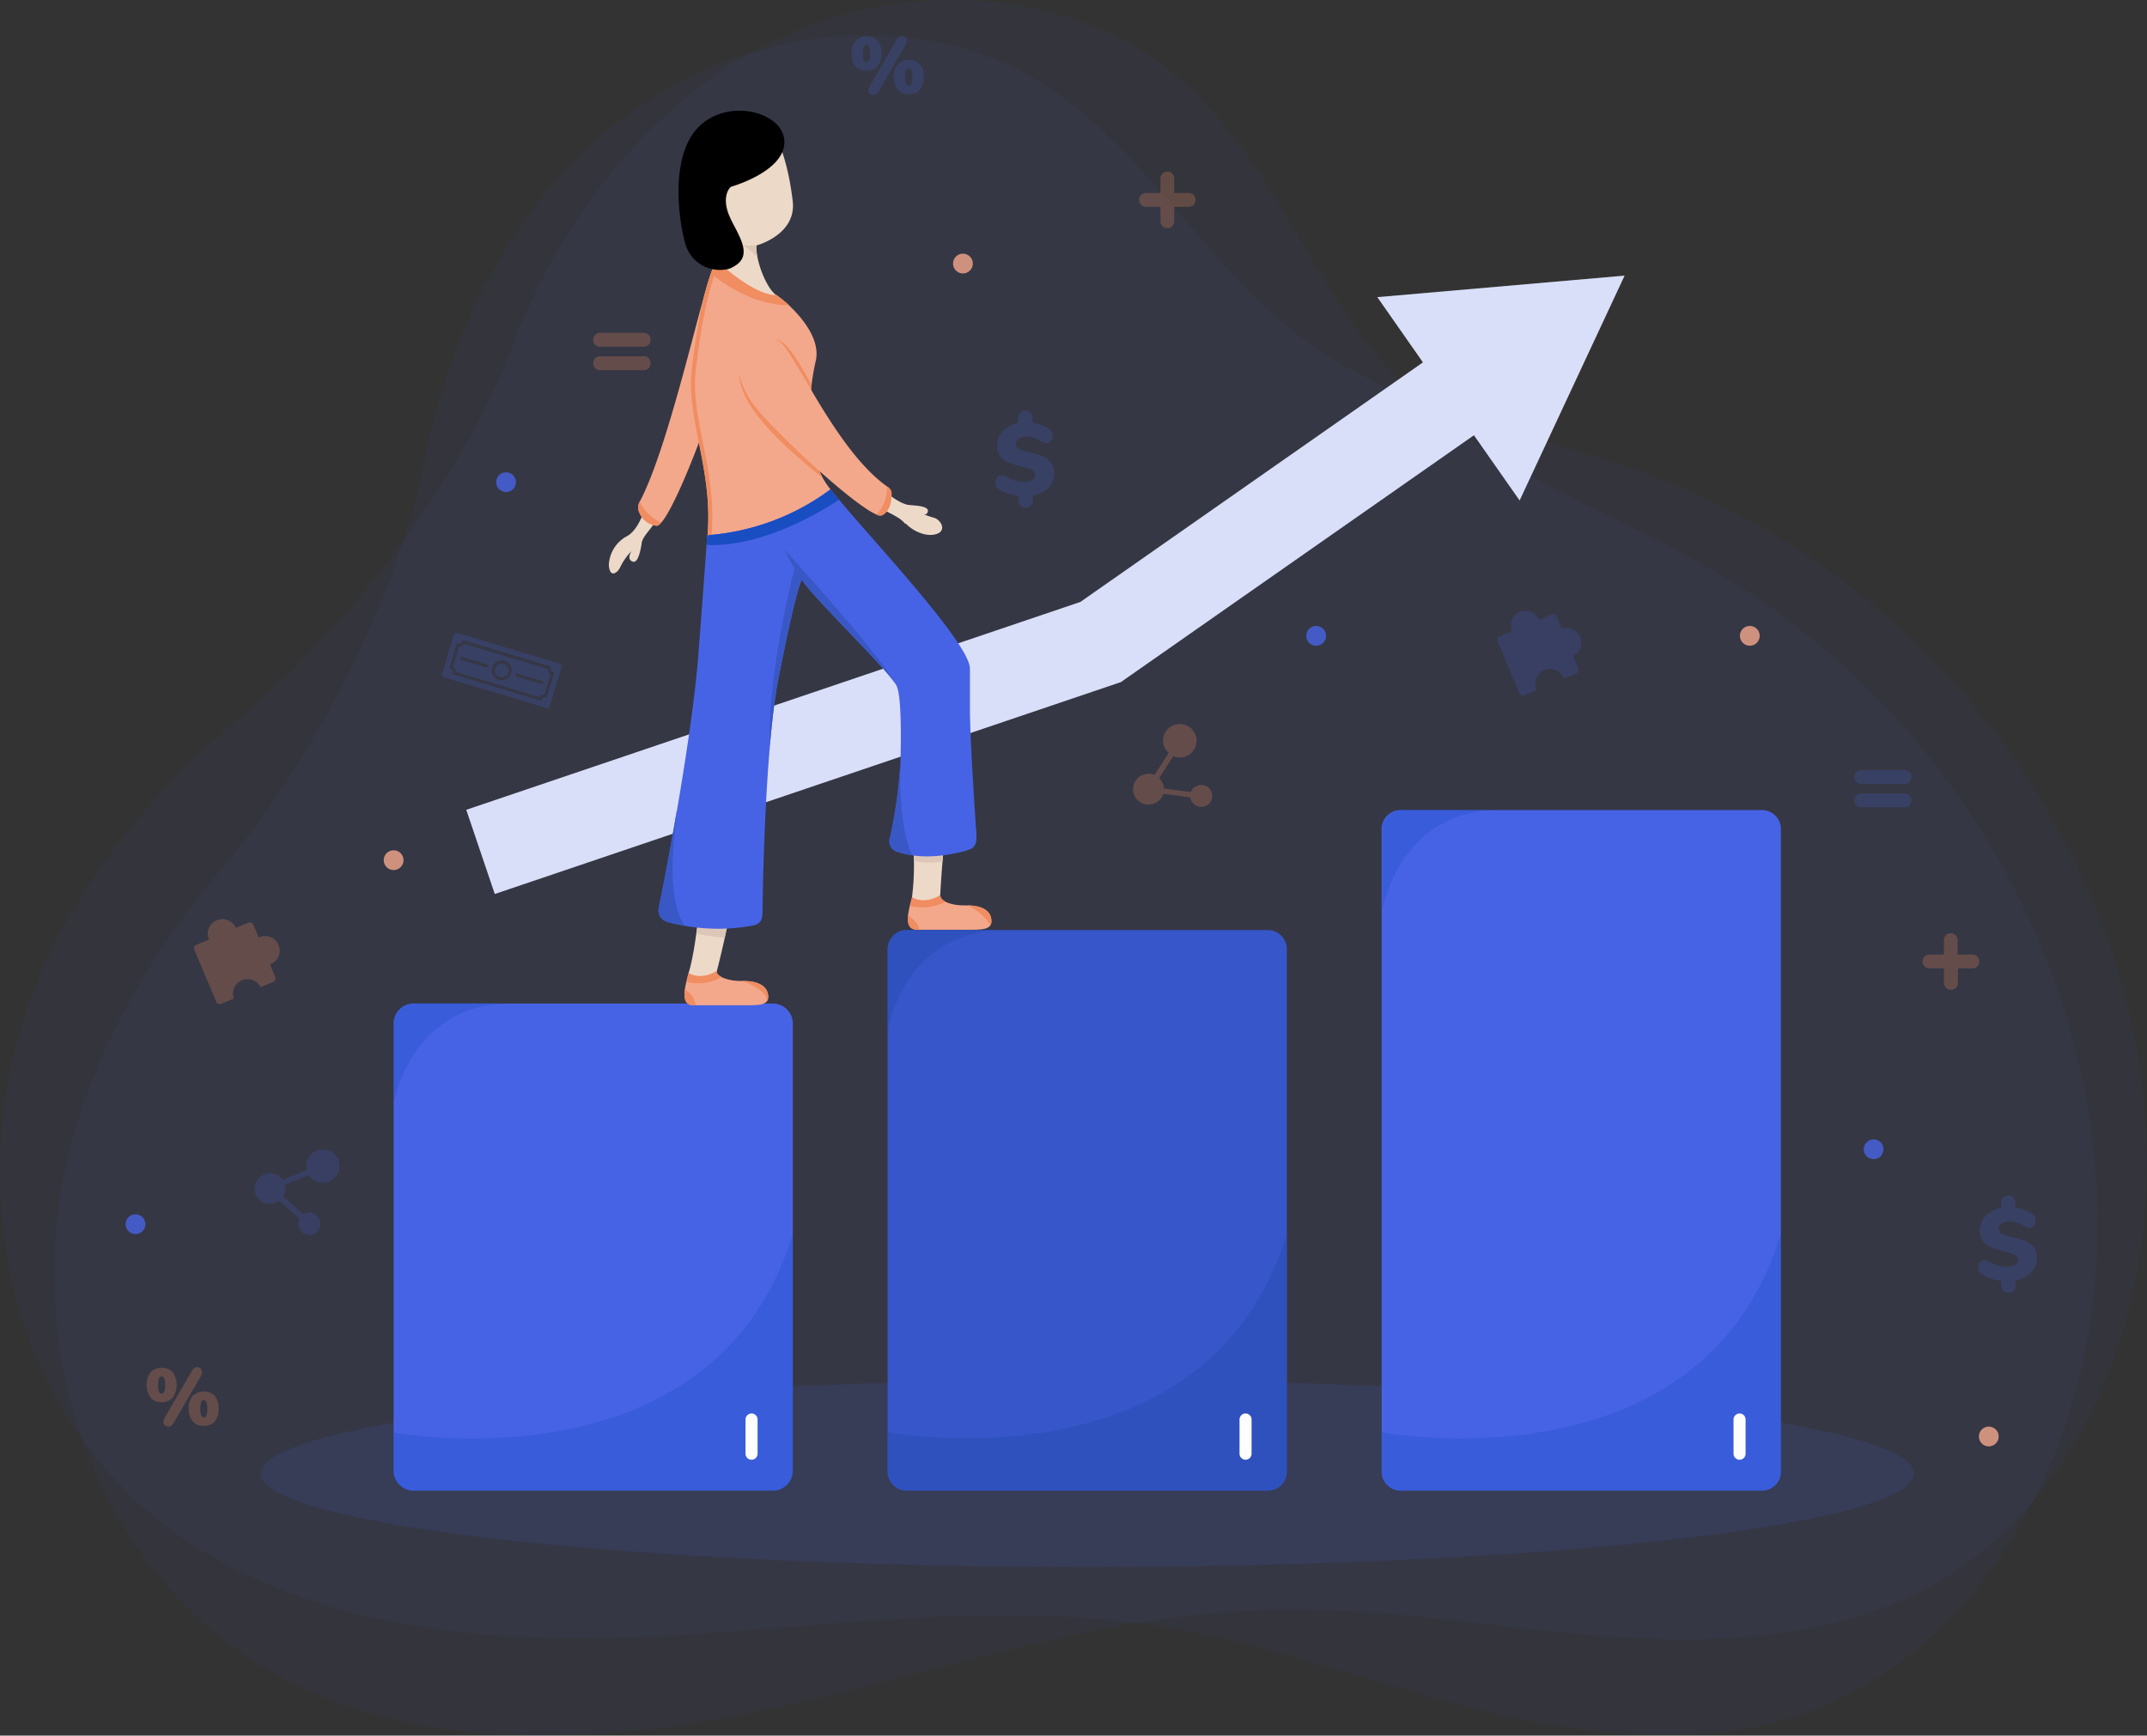 <svg xmlns="http://www.w3.org/2000/svg" viewBox="0 0 356.38 288.17"><rect x="0" y="0" width="356.38" height="288.17" fill="#333333" stroke="none"/><defs><style>.cls-1,.cls-11,.cls-3,.cls-6{fill:#4763e5;}.cls-1{opacity:0.05;}.cls-2{fill:#fff;}.cls-3,.cls-7{opacity:0.2;}.cls-4{opacity:0.8;}.cls-5{fill:#f4a88b;}.cls-10,.cls-8{opacity:0.25;}.cls-10,.cls-9{fill:#f08d61;}.cls-11{opacity:0.12;}.cls-12,.cls-21{fill:#194dc2;}.cls-12{opacity:0.3;}.cls-13{fill:#fdfdfd;}.cls-14{fill:#3656c9;}.cls-15{fill:#294db2;opacity:0.55;}.cls-16{fill:#edd9c8;}.cls-17{fill:#ddc7b8;}.cls-18{fill:#fca976;}.cls-19{fill:#ddc6b3;}.cls-20{fill:#3958c6;}</style></defs><g id="Layer_2" data-name="Layer 2"><g id="OBJECTS"><path class="cls-1" d="M273.55,78.74c-18.7-6.89-39.48-10-55.55-21.24-18.64-13-28.51-35.34-48.93-45.83-19.35-10-44.6-6.35-62.36,5.6S78,48.2,72.52,67.86c-.37,1.3-.68,2.53-1,3.71a20.59,20.59,0,0,0-.48,2.16h0c-.24,1.11-.44,2.18-.61,3.2-5.65,27.55-22.39,53.68-31.57,64.9-.75.86-1.49,1.72-2.21,2.58h0C24.77,158.61,15.61,174.48,11.32,192c-7.85,32,4.37,69.82,35.32,86.43,24.56,13.17,55.22,11,82.68,5s54.4-15.68,82.69-16.23c18.2-.35,36.25,3.09,54.4,4.46s37.28.46,53-7.8c20.74-10.88,32.09-32.84,35.63-54.63C363.74,155.86,328.09,98.85,273.55,78.74Z"/><path class="cls-1" d="M284.55,94.86c-17.24-10-37.18-16.63-51.1-30.42-16.15-16-22.06-39.7-40.37-53.53C175.71-2.2,150.21-3,130.67,5.77s-33.57,25.58-42.34,44c-.57,1.22-1.1,2.38-1.58,3.49-.29.61-.58,1.29-.85,2h0q-.63,1.59-1.14,3.06c-10.28,26.18-31.24,49.05-42.2,58.54-.88.72-1.76,1.44-2.62,2.17h0c-14.15,12-25.89,26-33.11,42.53-13.21,30.19-7.63,69.54,20,91.19,21.94,17.17,52.52,20.29,80.62,19s56.28-6.16,84.25-1.86c18,2.77,35.18,9.24,52.83,13.69s36.65,6.83,53.59,1.38c22.3-7.18,37.24-26.87,44.45-47.74C360.23,186.25,334.86,124,284.55,94.86Z"/><polygon class="cls-2" points="269.66 45.77 228.63 49.34 236.2 60.17 179.33 99.95 77.4 134.46 82.13 148.43 186.05 113.25 244.66 72.26 252.24 83.09 269.66 45.77"/><polygon class="cls-3" points="269.66 45.77 228.63 49.34 236.2 60.17 179.33 99.95 77.4 134.46 82.13 148.43 186.05 113.25 244.66 72.26 252.24 83.09 269.66 45.77"/><g class="cls-4"><path class="cls-5" d="M159.84,42.12a1.64,1.64,0,0,0,0,3.28A1.64,1.64,0,0,0,159.84,42.12Z"/><path class="cls-5" d="M330.12,236.87a1.64,1.64,0,0,0,0,3.28A1.64,1.64,0,0,0,330.12,236.87Z"/><path class="cls-5" d="M290.45,103.93a1.64,1.64,0,0,0,0,3.28A1.64,1.64,0,0,0,290.45,103.93Z"/><path class="cls-6" d="M218.47,103.93a1.64,1.64,0,0,0,0,3.28A1.64,1.64,0,0,0,218.47,103.93Z"/><path class="cls-6" d="M311,189.18a1.64,1.64,0,0,0,0,3.28A1.64,1.64,0,0,0,311,189.18Z"/><path class="cls-6" d="M22.49,201.62a1.64,1.64,0,0,0,0,3.28A1.64,1.64,0,0,0,22.49,201.62Z"/><path class="cls-5" d="M65.34,141.18a1.64,1.64,0,0,0,0,3.28A1.64,1.64,0,0,0,65.34,141.18Z"/><path class="cls-6" d="M84,78.42a1.64,1.64,0,0,0,0,3.28A1.64,1.64,0,0,0,84,78.42Z"/></g><g class="cls-7"><path class="cls-6" d="M174,81a4.69,4.69,0,0,1-2.56,1.28v.84a1.13,1.13,0,0,1-.33.85,1.3,1.3,0,0,1-1.73,0,1.13,1.13,0,0,1-.33-.85v-.77a7.68,7.68,0,0,1-3.25-1.11,1.21,1.21,0,0,1-.44-.43,1.41,1.41,0,0,1-.13-.63,1.37,1.37,0,0,1,.3-.89.9.9,0,0,1,.71-.38,1.14,1.14,0,0,1,.41.07,2.66,2.66,0,0,1,.53.25,6.46,6.46,0,0,0,1.41.59,5.55,5.55,0,0,0,1.38.17,2.57,2.57,0,0,0,1.38-.3,1,1,0,0,0,.47-.9.72.72,0,0,0-.28-.59,2.21,2.21,0,0,0-.7-.37c-.28-.09-.69-.2-1.23-.34a17.8,17.8,0,0,1-2.1-.66,3.61,3.61,0,0,1-1.42-1,2.87,2.87,0,0,1-.6-1.91,3.36,3.36,0,0,1,1-2.38,4.73,4.73,0,0,1,2.53-1.33v-.86a1.11,1.11,0,0,1,.34-.84,1.27,1.27,0,0,1,1.72,0,1.14,1.14,0,0,1,.34.85v.81a7.31,7.31,0,0,1,2.77,1.07,1.24,1.24,0,0,1,.43.46,1.25,1.25,0,0,1,.13.61,1.32,1.32,0,0,1-.31.88.88.88,0,0,1-.72.38,1.07,1.07,0,0,1-.39-.07,5.09,5.09,0,0,1-.55-.25l-.53-.29a4.6,4.6,0,0,0-.88-.34,4,4,0,0,0-1-.13,2.1,2.1,0,0,0-1.25.34,1,1,0,0,0-.48.9.9.9,0,0,0,.55.82,8.53,8.53,0,0,0,1.73.54,14.85,14.85,0,0,1,2.08.62,3.46,3.46,0,0,1,1.4,1,3,3,0,0,1,.59,1.94A3.28,3.28,0,0,1,174,81Z"/></g><g class="cls-7"><path class="cls-6" d="M337.13,211.32a4.66,4.66,0,0,1-2.56,1.28v.84a1.13,1.13,0,0,1-.33.85,1.3,1.3,0,0,1-1.73,0,1.13,1.13,0,0,1-.33-.85v-.77a7.68,7.68,0,0,1-3.25-1.11,1.21,1.21,0,0,1-.44-.43,1.41,1.41,0,0,1-.13-.63,1.39,1.39,0,0,1,.3-.89.9.9,0,0,1,.71-.38,1.14,1.14,0,0,1,.41.07,2.8,2.8,0,0,1,.53.26,6.69,6.69,0,0,0,1.41.58,5.55,5.55,0,0,0,1.38.17,2.59,2.59,0,0,0,1.38-.3,1,1,0,0,0,.47-.9.76.76,0,0,0-.28-.59,2.57,2.57,0,0,0-.7-.37c-.28-.09-.69-.2-1.23-.34a14.7,14.7,0,0,1-2.1-.66,3.61,3.61,0,0,1-1.42-1,2.86,2.86,0,0,1-.6-1.91,3.36,3.36,0,0,1,1-2.38,4.73,4.73,0,0,1,2.53-1.33v-.86a1.11,1.11,0,0,1,.34-.84,1.19,1.19,0,0,1,.86-.34,1.17,1.17,0,0,1,.86.33,1.15,1.15,0,0,1,.33.85v.81a7.37,7.37,0,0,1,2.78,1.08,1.15,1.15,0,0,1,.43.45,1.28,1.28,0,0,1,.13.61,1.34,1.34,0,0,1-.31.89.89.89,0,0,1-.72.37,1.07,1.07,0,0,1-.39-.07,4.34,4.34,0,0,1-.55-.25l-.53-.28a4.25,4.25,0,0,0-.88-.35,4,4,0,0,0-1-.12,2.17,2.17,0,0,0-1.25.33,1,1,0,0,0-.48.9.89.89,0,0,0,.55.82,9.1,9.1,0,0,0,1.73.55,14.08,14.08,0,0,1,2.08.61,3.55,3.55,0,0,1,1.4,1,3,3,0,0,1,.59,1.94A3.28,3.28,0,0,1,337.13,211.32Z"/></g><g class="cls-8"><path class="cls-9" d="M198.13,32.38a1.19,1.19,0,0,1,0,1.62,1.07,1.07,0,0,1-.81.34H194.9v2.4a1.13,1.13,0,0,1-.32.81,1.06,1.06,0,0,1-.81.32,1.11,1.11,0,0,1-1.14-1.13v-2.4h-2.42a1.07,1.07,0,0,1-.81-.34,1.19,1.19,0,0,1,0-1.62,1.1,1.1,0,0,1,.81-.33h2.42V29.63a1.06,1.06,0,0,1,.33-.8,1.1,1.1,0,0,1,.81-.33,1.08,1.08,0,0,1,.8.33,1.06,1.06,0,0,1,.33.8v2.42h2.42A1.1,1.1,0,0,1,198.13,32.38Z"/></g><g class="cls-8"><path class="cls-9" d="M328.21,158.83a1.11,1.11,0,0,1,.32.8,1.16,1.16,0,0,1-.32.82,1.07,1.07,0,0,1-.81.34H325v2.4a1.13,1.13,0,0,1-.32.81,1.1,1.1,0,0,1-.81.32A1.13,1.13,0,0,1,323,164a1.1,1.1,0,0,1-.33-.81v-2.4h-2.42a1.07,1.07,0,0,1-.81-.34,1.16,1.16,0,0,1-.32-.82,1.11,1.11,0,0,1,1.13-1.13h2.42v-2.42a1.1,1.1,0,0,1,.33-.81,1.13,1.13,0,0,1,.81-.32,1.11,1.11,0,0,1,1.13,1.13v2.42h2.42A1.1,1.1,0,0,1,328.21,158.83Z"/></g><g class="cls-7"><path class="cls-6" d="M142,11a3.13,3.13,0,0,1-.67-2.14,3,3,0,0,1,.67-2.1,2.63,2.63,0,0,1,3.66,0,3.08,3.08,0,0,1,.66,2.12,3.09,3.09,0,0,1-.66,2.13,2.33,2.33,0,0,1-1.83.73A2.3,2.3,0,0,1,142,11Zm2.27-1a2.87,2.87,0,0,0,.14-1.1,3,3,0,0,0-.14-1.08.47.47,0,0,0-.89,0,3.05,3.05,0,0,0-.13,1.08,3.15,3.15,0,0,0,.13,1.1.48.48,0,0,0,.45.33A.46.46,0,0,0,144.27,10Zm1.13,5.68a.83.83,0,0,1-.47.14.8.8,0,0,1-.8-.82,1.27,1.27,0,0,1,.19-.62l4.55-7.86a1.34,1.34,0,0,1,.41-.44.92.92,0,0,1,.47-.14.73.73,0,0,1,.56.23.77.77,0,0,1,.23.59,1.25,1.25,0,0,1-.18.62l-4.55,7.86A1.34,1.34,0,0,1,145.4,15.64Zm3.62-.77a3.13,3.13,0,0,1-.67-2.14,3,3,0,0,1,.67-2.1,2.63,2.63,0,0,1,3.66,0,3,3,0,0,1,.66,2.11,3.09,3.09,0,0,1-.66,2.13,2.3,2.3,0,0,1-1.83.74A2.34,2.34,0,0,1,149,14.87Zm2.27-1a2.9,2.9,0,0,0,.14-1.11,3.08,3.08,0,0,0-.14-1.08.49.49,0,0,0-.44-.34.48.48,0,0,0-.45.33,3.16,3.16,0,0,0-.13,1.09,3.17,3.17,0,0,0,.13,1.11.48.48,0,0,0,.45.33A.46.46,0,0,0,151.29,13.85Z"/></g><g class="cls-8"><path class="cls-9" d="M25,232.06a3.69,3.69,0,0,1,0-4.24,2.66,2.66,0,0,1,3.66,0,3.75,3.75,0,0,1,0,4.25,2.34,2.34,0,0,1-1.83.74A2.31,2.31,0,0,1,25,232.06Zm2.27-1a3,3,0,0,0,.14-1.11,3.08,3.08,0,0,0-.14-1.08.48.48,0,0,0-.44-.33.47.47,0,0,0-.45.33,3.08,3.08,0,0,0-.14,1.08,3.19,3.19,0,0,0,.14,1.11.46.46,0,0,0,.45.32A.45.45,0,0,0,27.25,231.05Zm1.13,5.67a.84.84,0,0,1-.47.15.77.77,0,0,1-.56-.24.78.78,0,0,1-.24-.58,1.18,1.18,0,0,1,.19-.63l4.55-7.85a1.17,1.17,0,0,1,.41-.44.84.84,0,0,1,.47-.15.77.77,0,0,1,.56.23.84.84,0,0,1,.23.59,1.26,1.26,0,0,1-.18.63l-4.56,7.85A1.23,1.23,0,0,1,28.38,236.72ZM32,236a3.06,3.06,0,0,1-.67-2.13,3,3,0,0,1,.67-2.11,2.66,2.66,0,0,1,3.66,0,3.75,3.75,0,0,1,0,4.25,2.34,2.34,0,0,1-1.83.74A2.31,2.31,0,0,1,32,236Zm2.27-1a3,3,0,0,0,.14-1.11,3.1,3.1,0,0,0-.14-1.09.47.47,0,0,0-.89,0,4.43,4.43,0,0,0,0,2.21.48.48,0,0,0,.45.32A.46.46,0,0,0,34.27,234.94Z"/></g><path class="cls-10" d="M198.8,130.45a1.81,1.81,0,0,0-1.14,1.05l-4.47-.58a2.32,2.32,0,0,0-.11-.63,2.62,2.62,0,0,0-.68-1.08l2.35-3.66a2.8,2.8,0,0,0,1.92.09,2.78,2.78,0,1,0-3.48-1.81A2.74,2.74,0,0,0,194,125l-2.35,3.66a2.62,2.62,0,0,0-1.73-.07,2.55,2.55,0,1,0,1.54,4.86,2.53,2.53,0,0,0,1.65-1.64l4.47.58c0,.1,0,.21.07.31a1.83,1.83,0,1,0,1.19-2.29Z"/><path class="cls-3" d="M51.87,201.41a1.81,1.81,0,0,0-1.53.22l-3.35-3a2.34,2.34,0,0,0,.26-.58,2.54,2.54,0,0,0,0-1.28l4-1.68a2.77,2.77,0,1,0-.31-2.29,2.68,2.68,0,0,0,0,1.43l-4,1.68a2.51,2.51,0,0,0-1.38-1,2.55,2.55,0,1,0,.8,4.46l3.35,3a1.88,1.88,0,0,0-.12.3,1.83,1.83,0,1,0,2.28-1.21Z"/><g class="cls-7"><path class="cls-6" d="M308.12,129.83a1.1,1.1,0,0,1-.33-.81,1.15,1.15,0,0,1,.33-.83,1.08,1.08,0,0,1,.82-.34h7.19a1.14,1.14,0,0,1,.82.33,1.11,1.11,0,0,1,.33.82,1.12,1.12,0,0,1-.33.82,1.11,1.11,0,0,1-.82.34h-7.19A1.11,1.11,0,0,1,308.12,129.83Zm0,3.89a1.11,1.11,0,0,1-.33-.82,1.12,1.12,0,0,1,.33-.82,1.08,1.08,0,0,1,.82-.34h7.19a1.14,1.14,0,0,1,.82.33,1.1,1.1,0,0,1,.33.81,1.15,1.15,0,0,1-.33.83,1.11,1.11,0,0,1-.82.34h-7.19A1.11,1.11,0,0,1,308.12,133.72Z"/></g><g class="cls-8"><path class="cls-9" d="M98.8,57.24a1.11,1.11,0,0,1-.33-.82,1.12,1.12,0,0,1,.33-.82,1.07,1.07,0,0,1,.81-.34h7.2A1.13,1.13,0,0,1,108,56.4a1.15,1.15,0,0,1-.33.83,1.07,1.07,0,0,1-.81.34h-7.2A1.1,1.1,0,0,1,98.8,57.24Zm0,3.89a1.11,1.11,0,0,1-.33-.82,1.12,1.12,0,0,1,.33-.82,1.07,1.07,0,0,1,.81-.34h7.2A1.13,1.13,0,0,1,108,60.29a1.15,1.15,0,0,1-.33.83,1.07,1.07,0,0,1-.81.34h-7.2A1.1,1.1,0,0,1,98.8,61.13Z"/></g><path class="cls-3" d="M259.25,104.44l-.88-2.09a.62.62,0,0,0-.82-.33l-2.09.88a2.42,2.42,0,1,0-4.46,1.88l-2.09.88a.61.61,0,0,0-.33.81l3.64,8.65a.62.62,0,0,0,.81.33l2.1-.88a2.42,2.42,0,1,1,4.45-1.88l2.1-.88A.64.64,0,0,0,262,111l-.89-2.09a2.42,2.42,0,0,0-1.87-4.46Z"/><path class="cls-10" d="M42.93,155.62l-.88-2.1a.63.63,0,0,0-.81-.33l-2.1.88A2.42,2.42,0,0,0,34.69,156l-2.1.88a.63.63,0,0,0-.33.82l3.64,8.64a.61.61,0,0,0,.81.33l2.1-.88a2.42,2.42,0,0,1,4.45-1.88l2.1-.88a.62.62,0,0,0,.33-.81l-.88-2.1a2.42,2.42,0,1,0-1.88-4.45Z"/><g class="cls-7"><path class="cls-6" d="M83.62,110.23a1.14,1.14,0,1,0,.77,1.42A1.15,1.15,0,0,0,83.62,110.23Z"/><path class="cls-6" d="M92.88,110.18l-16.95-5.09a.5.5,0,0,0-.62.33l-1.93,6.42a.51.51,0,0,0,.34.62l16.94,5.09a.49.49,0,0,0,.62-.34l1.93-6.41A.5.5,0,0,0,92.88,110.18Zm-2.06,5.43a.25.25,0,0,1-.31.17.5.5,0,0,0-.62.33.25.25,0,0,1-.31.17L75.32,112a.25.25,0,0,1-.16-.31.5.5,0,0,0-.34-.63.24.24,0,0,1-.16-.31L75.77,107a.26.26,0,0,1,.32-.17.5.5,0,0,0,.62-.33.25.25,0,0,1,.31-.17l14.25,4.28a.25.25,0,0,1,.17.31.49.49,0,0,0,.33.62.25.25,0,0,1,.17.31Z"/><path class="cls-6" d="M90.92,111.06,77.08,106.9a1,1,0,0,1-.89.48l-1,3.31a1,1,0,0,1,.48.89l13.83,4.16a1,1,0,0,1,.89-.48l1-3.31A1,1,0,0,1,90.92,111.06ZM80.7,110.8l-4.12-1.24a.24.24,0,0,1-.17-.31.25.25,0,0,1,.31-.17l4.13,1.24a.25.25,0,0,1,.16.31A.24.24,0,0,1,80.7,110.8Zm2.13,2.09a1.64,1.64,0,1,1,2-1.1A1.64,1.64,0,0,1,82.83,112.89Zm7,.67-4.12-1.24a.25.25,0,0,1-.17-.31.24.24,0,0,1,.31-.17L90,113.08a.25.25,0,0,1,.16.31A.26.26,0,0,1,89.87,113.56Z"/></g><ellipse class="cls-11" cx="180.47" cy="244.66" rx="137.23" ry="15.53"/><path class="cls-6" d="M128.32,247.5H68.61a3.32,3.32,0,0,1-3.27-3.38V170a3.32,3.32,0,0,1,3.27-3.38h59.71A3.33,3.33,0,0,1,131.6,170v74.14A3.33,3.33,0,0,1,128.32,247.5Z"/><path class="cls-12" d="M68.61,247.5h59.71a3.27,3.27,0,0,0,3.28-3.27V204.82c-13,43-66.26,33-66.26,33v6.46A3.26,3.26,0,0,0,68.61,247.5Z"/><path class="cls-12" d="M65.34,169.87v13.41S68,166.6,84.93,166.6H68.61A3.26,3.26,0,0,0,65.34,169.87Z"/><path class="cls-13" d="M124.75,242.37a1,1,0,0,1-1-1v-5.68a1,1,0,1,1,2,0v5.68A1,1,0,0,1,124.75,242.37Z"/><path class="cls-14" d="M210.33,247.5H150.62a3.17,3.17,0,0,1-3.28-3V157.42a3.17,3.17,0,0,1,3.28-3h59.71a3.16,3.16,0,0,1,3.27,3v87.05A3.16,3.16,0,0,1,210.33,247.5Z"/><path class="cls-15" d="M150.62,247.5h59.71a3.26,3.26,0,0,0,3.27-3.27V204.82c-13,43-66.26,33-66.26,33v6.46A3.27,3.27,0,0,0,150.62,247.5Z"/><path class="cls-15" d="M147.34,157.66v13.41s2.65-16.69,19.6-16.69H150.62A3.28,3.28,0,0,0,147.34,157.66Z"/><path class="cls-13" d="M206.75,242.37a1,1,0,0,1-1-1v-5.68a1,1,0,1,1,2,0v5.68A1,1,0,0,1,206.75,242.37Z"/><path class="cls-6" d="M292.33,247.5H232.62a3.16,3.16,0,0,1-3.28-3v-107a3.16,3.16,0,0,1,3.28-3h59.71a3.16,3.16,0,0,1,3.28,3v107A3.16,3.16,0,0,1,292.33,247.5Z"/><path class="cls-12" d="M232.62,247.5h59.71a3.27,3.27,0,0,0,3.28-3.27V204.82c-13,43-66.27,33-66.27,33v6.46A3.27,3.27,0,0,0,232.62,247.5Z"/><path class="cls-12" d="M229.47,137.74v13.41s2.65-16.68,19.6-16.68H232.75A3.27,3.27,0,0,0,229.47,137.74Z"/><path class="cls-13" d="M288.75,242.37a1,1,0,0,1-1-1v-5.68a1,1,0,1,1,2,0v5.68A1,1,0,0,1,288.75,242.37Z"/><path class="cls-16" d="M109.89,84.71c-1.19,2.69-3.15,4.08-3.37,5.42h0c-.13.94-.56,3.43-1.47,3.13-1.16-.38-.22-1.77-.22-1.77A10.16,10.16,0,0,0,103,94.07c-.46,1.08-1.78,2-1.94-.23a5.69,5.69,0,0,1,2.82-4.71h0c1.84-.89,2.86-3.49,3.75-6.37Z"/><path class="cls-5" d="M118.27,44.77c-1.74,3.78-7.13,29.22-12.08,38.52a1.88,1.88,0,0,0-.16,1.59,2.26,2.26,0,0,0,.11.22.16.16,0,0,0,0,.06A3.5,3.5,0,0,0,109,87.3c2.27,0,10.36-21.79,11-26.5Z"/><path class="cls-16" d="M131.58,33.35c-.68-5.62-2.05-10-3.83-12.2,0,0-6-3.32-9.47.9-2.82,3.46-.9,13.07-.07,17.91a1.16,1.16,0,0,1,.13.22c1,2.09.09,4.11-.52,5.87a1.18,1.18,0,0,0,.37.68c6.38,5.76,10.65,2.25,10.65,2.25-1.64-1.1-3.42-5.76-3.29-8.22C125.55,40.76,132.27,39,131.58,33.35Z"/><path class="cls-5" d="M136.52,79.28c-3-5.76-2.24-14.54-1.12-19.33s-4.91-9.87-6.56-11h0l-.55,0c-3.61-.47-8.51-4.91-9.58-5.93a8.66,8.66,0,0,1-.3,1.34c-1.79,4.49-2.88,11-3.59,17.18-.94,8,3.64,16.66,2.6,27.64h15.67l4.77-7.92A14.23,14.23,0,0,1,136.52,79.28Z"/><path class="cls-16" d="M155.85,104.07s3.93,4.54,3.78,8.17-3,25-3.56,36.4c0,0-2.43,2.32-4.69.35a42.14,42.14,0,0,0,.23-8.15c-.25-3.26-.65-24.37-2.7-31.94C147.45,103.49,155.85,104.07,155.85,104.07Z"/><path class="cls-17" d="M156.45,143q.12-1.46.27-3a7.23,7.23,0,0,0-.62-.4l-3,.21-1.46,1v0c.06.73.09,1.45.1,2.14A10.86,10.86,0,0,0,156.45,143Z"/><path class="cls-16" d="M119,161.19s5.33-19.5,7.06-48.57l-8.39,2.13s-.2,36.29-3.36,46.79l.64,1.87,2.84-.59Z"/><path class="cls-17" d="M120.3,155.68c.24-1.08.5-2.31.77-3.69H117l-1.2,1.48c-.06.51-.12,1-.19,1.5A25.25,25.25,0,0,0,120.3,155.68Z"/><path class="cls-16" d="M150.37,83.89s3.86-.11,3.65,1-1.54.09-1.54.09a13.69,13.69,0,0,0,2.58,1c1.14.32,2.28,2.31.07,2.77s-5.07-1.48-5.39-2.86A2.07,2.07,0,0,1,150.37,83.89Z"/><line class="cls-18" x1="134.82" y1="94.05" x2="137.85" y2="81.25"/><path class="cls-19" d="M125.75,42.81a11,11,0,0,0-2.42-2.1,8.23,8.23,0,0,0,2.22,0A8.73,8.73,0,0,0,125.75,42.81Z"/><path class="cls-6" d="M162.07,138.41c-.33-4.72-1.06-15.72-1.07-20.81,0-3.83,0-6.57,0-6.57,0-4.43-17.79-23-23.14-29.78a39,39,0,0,1-20.46,7.61c-.26,3.58-.8,11-1.46,19.58-1,13.4-5.21,35.44-6.53,42.12h0a2,2,0,0,0,1.46,2.53,31.6,31.6,0,0,0,14.27.55c.78-.21,1.4-.65,1.42-2h0c.08-6,.49-26.88,2.54-38.38.12-.65.27-1.38.43-2.18h0c1.06-5.28,2.73-13.16,3.56-14.82,2.06,3.2,13.91,14.53,15.66,17.48.81,1.36.87,7.26.71,13.22a80,80,0,0,1-1.65,11.79h0v0c0,.14-.06.27-.08.39a1.78,1.78,0,0,0,1.29,2.31c2,.68,5.68,1.34,11.35-.21C161.41,140.9,162.23,140.65,162.07,138.41Z"/><path class="cls-5" d="M123.17,162.88c-2.22.06-4.42-.76-4.18-1.69-2.79,1.68-4.69.35-4.69.35h0c-.66,2.51-1.56,5.63,1.18,5.37H124c1.88,0,3.53,0,3.53-1.4C127.5,163.58,125.56,162.82,123.17,162.88Z"/><path class="cls-5" d="M160.25,150.33c-2.22.06-4.21-.66-4.18-1.69-2.8,1.68-4.69.35-4.69.35h0c-.66,2.51-1.57,5.63,1.18,5.38h8.49c1.87,0,3.52,0,3.52-1.41C164.57,151,162.64,150.27,160.25,150.33Z"/><path class="cls-9" d="M134.5,71.41,131.07,63l-3.77-2.31-4.66,1.39c.26,2,.38,6.5,13.88,17.23A20.64,20.64,0,0,1,134.5,71.41Z"/><path class="cls-16" d="M150.28,87c-1.21-1.51-3.45-1.92-5.77-3.74S128.7,71,126.27,66l3.59-6.1s7,12.88,10.75,15.76,7.18,8.13,10.95,8.29L152,85.2Z"/><path class="cls-9" d="M134.71,63.91c-3.74-6.95-4.86-7.33-6.27-7.73l-.8,1.08,4.83,9.63a19.06,19.06,0,0,0,1.94,1.43A40.58,40.58,0,0,1,134.71,63.91Z"/><polygon class="cls-20" points="149.01 114.4 149.01 114.4 149.01 114.4 149.01 114.4"/><path class="cls-20" d="M130.18,91.21a23.71,23.71,0,0,0,1.7,3.16c-.62,2.43-4.47,18-4.1,29.54.33-3.92.76-7.64,1.31-10.7.12-.65.27-1.38.43-2.18h0c1.06-5.28,2.73-13.16,3.56-14.82l.2.28a.76.76,0,0,0,.08.11l.16.21a.76.76,0,0,0,.11.14l.16.21.13.17.18.21.36.43a.52.52,0,0,0,.1.11c.08.11.18.21.27.32l.09.1.31.35h0c4,4.49,11.63,12,13.36,14.61C145.74,108.24,130.18,91.21,130.18,91.21Z"/><path class="cls-9" d="M115.49,61.53c.71-6.16,1.8-12.69,3.59-17.18.07-.26.14-.53.2-.8L118.7,43a8.66,8.66,0,0,1-.3,1.34c-1.79,4.49-2.88,11-3.59,17.18-.94,8,3.64,16.66,2.6,27.64h.68C119.13,78.19,114.55,69.56,115.49,61.53Z"/><path class="cls-21" d="M137.85,81.25a39,39,0,0,1-20.46,7.61c0,.47-.07,1-.12,1.59h0s8.77,1.15,22-7.46C138.74,82.35,138.26,81.76,137.85,81.25Z"/><path class="cls-5" d="M148,82.18v-.35a1.38,1.38,0,0,0-.76-1.06h0c-8-5.69-14.37-20.2-17.31-23.55,0,0-2.36-3-5.83,0-3.85,3.28.68,9.53.68,9.53,2.63,4,19.61,19.82,21.64,18.81,1.33-.67,1.57-2.29,1.58-3.35Z"/><path class="cls-9" d="M146.37,85.55c1.33-.67,1.57-2.29,1.58-3.35v-.37a1.34,1.34,0,0,0-.72-1,6.33,6.33,0,0,1-1.77,4.63A1.24,1.24,0,0,0,146.37,85.55Z"/><path class="cls-9" d="M106.18,83.31a1.85,1.85,0,0,0-.15,1.57,2.26,2.26,0,0,0,.11.22.16.16,0,0,0,0,.06A3.5,3.5,0,0,0,109,87.3c.21,0,.48-.19.78-.54A7.33,7.33,0,0,1,106.18,83.31Z"/><path class="cls-20" d="M112.36,134.51h0c-1.2,7-2.37,13.06-3,16.05h0a2,2,0,0,0,1.46,2.53c.74.19,1.69.41,2.78.6C110.1,148,112.37,136.2,112.36,134.51Z"/><polygon class="cls-20" points="149.46 126.19 149.46 126.19 149.46 126.19 149.46 126.19"/><path class="cls-20" d="M149,141.42a12.87,12.87,0,0,0,2.43.57c-2-3.93-2.06-12.11-2-14.94a80.16,80.16,0,0,1-1.64,11.65h0v0c0,.14-.06.27-.08.39A1.78,1.78,0,0,0,149,141.42Z"/><path class="cls-9" d="M119.79,162.23c-.57-.29-.9-.66-.8-1-2.79,1.68-4.69.35-4.69.35h0c-.12.46-.25.94-.36,1.41A7.6,7.6,0,0,0,119.79,162.23Z"/><path class="cls-9" d="M157,149.74c-.57-.28-.92-.66-.91-1.1-2.8,1.68-4.69.35-4.69.35h0c-.13.47-.26,1-.37,1.45A8.87,8.87,0,0,0,157,149.74Z"/><path class="cls-9" d="M127.3,166.21a1.23,1.23,0,0,0,.2-.7c0-1.93-1.94-2.69-4.33-2.63C123.17,162.88,127.3,164.18,127.3,166.21Z"/><path class="cls-9" d="M160.66,150.33c1,.53,3,1.76,3.7,3.35a1.16,1.16,0,0,0,.21-.72C164.57,151.14,162.85,150.36,160.66,150.33Z"/><path class="cls-9" d="M150.72,152c-.15,1.43.18,2.51,1.84,2.36C152.62,153.19,150.73,152,150.72,152Z"/><path class="cls-9" d="M115.48,166.91a3.47,3.47,0,0,0-1.81-2.57C113.47,165.88,113.74,167.08,115.48,166.91Z"/><path class="cls-9" d="M131,50.7A17.39,17.39,0,0,0,128.84,49h0l-.55,0c-3.61-.47-8.51-4.91-9.58-5.93a8.66,8.66,0,0,1-.3,1.34c-.14.33-.26.68-.39,1C119.78,46.89,124.8,50.63,131,50.7Z"/><path d="M115.72,21.34c-4.79,5.26-2.79,16.33-2,19a5.94,5.94,0,0,0,6.66,4.41,2.35,2.35,0,0,0,.9-.23.85.85,0,0,0,.29-.14c3.13-1.56,1.67-4.21.35-6.79h0a19.1,19.1,0,0,1-1-2.09c-1.16-3.21.39-4.48.39-4.48s9-2.51,8.89-7.52S120.52,16.08,115.72,21.34Z"/></g></g></svg>